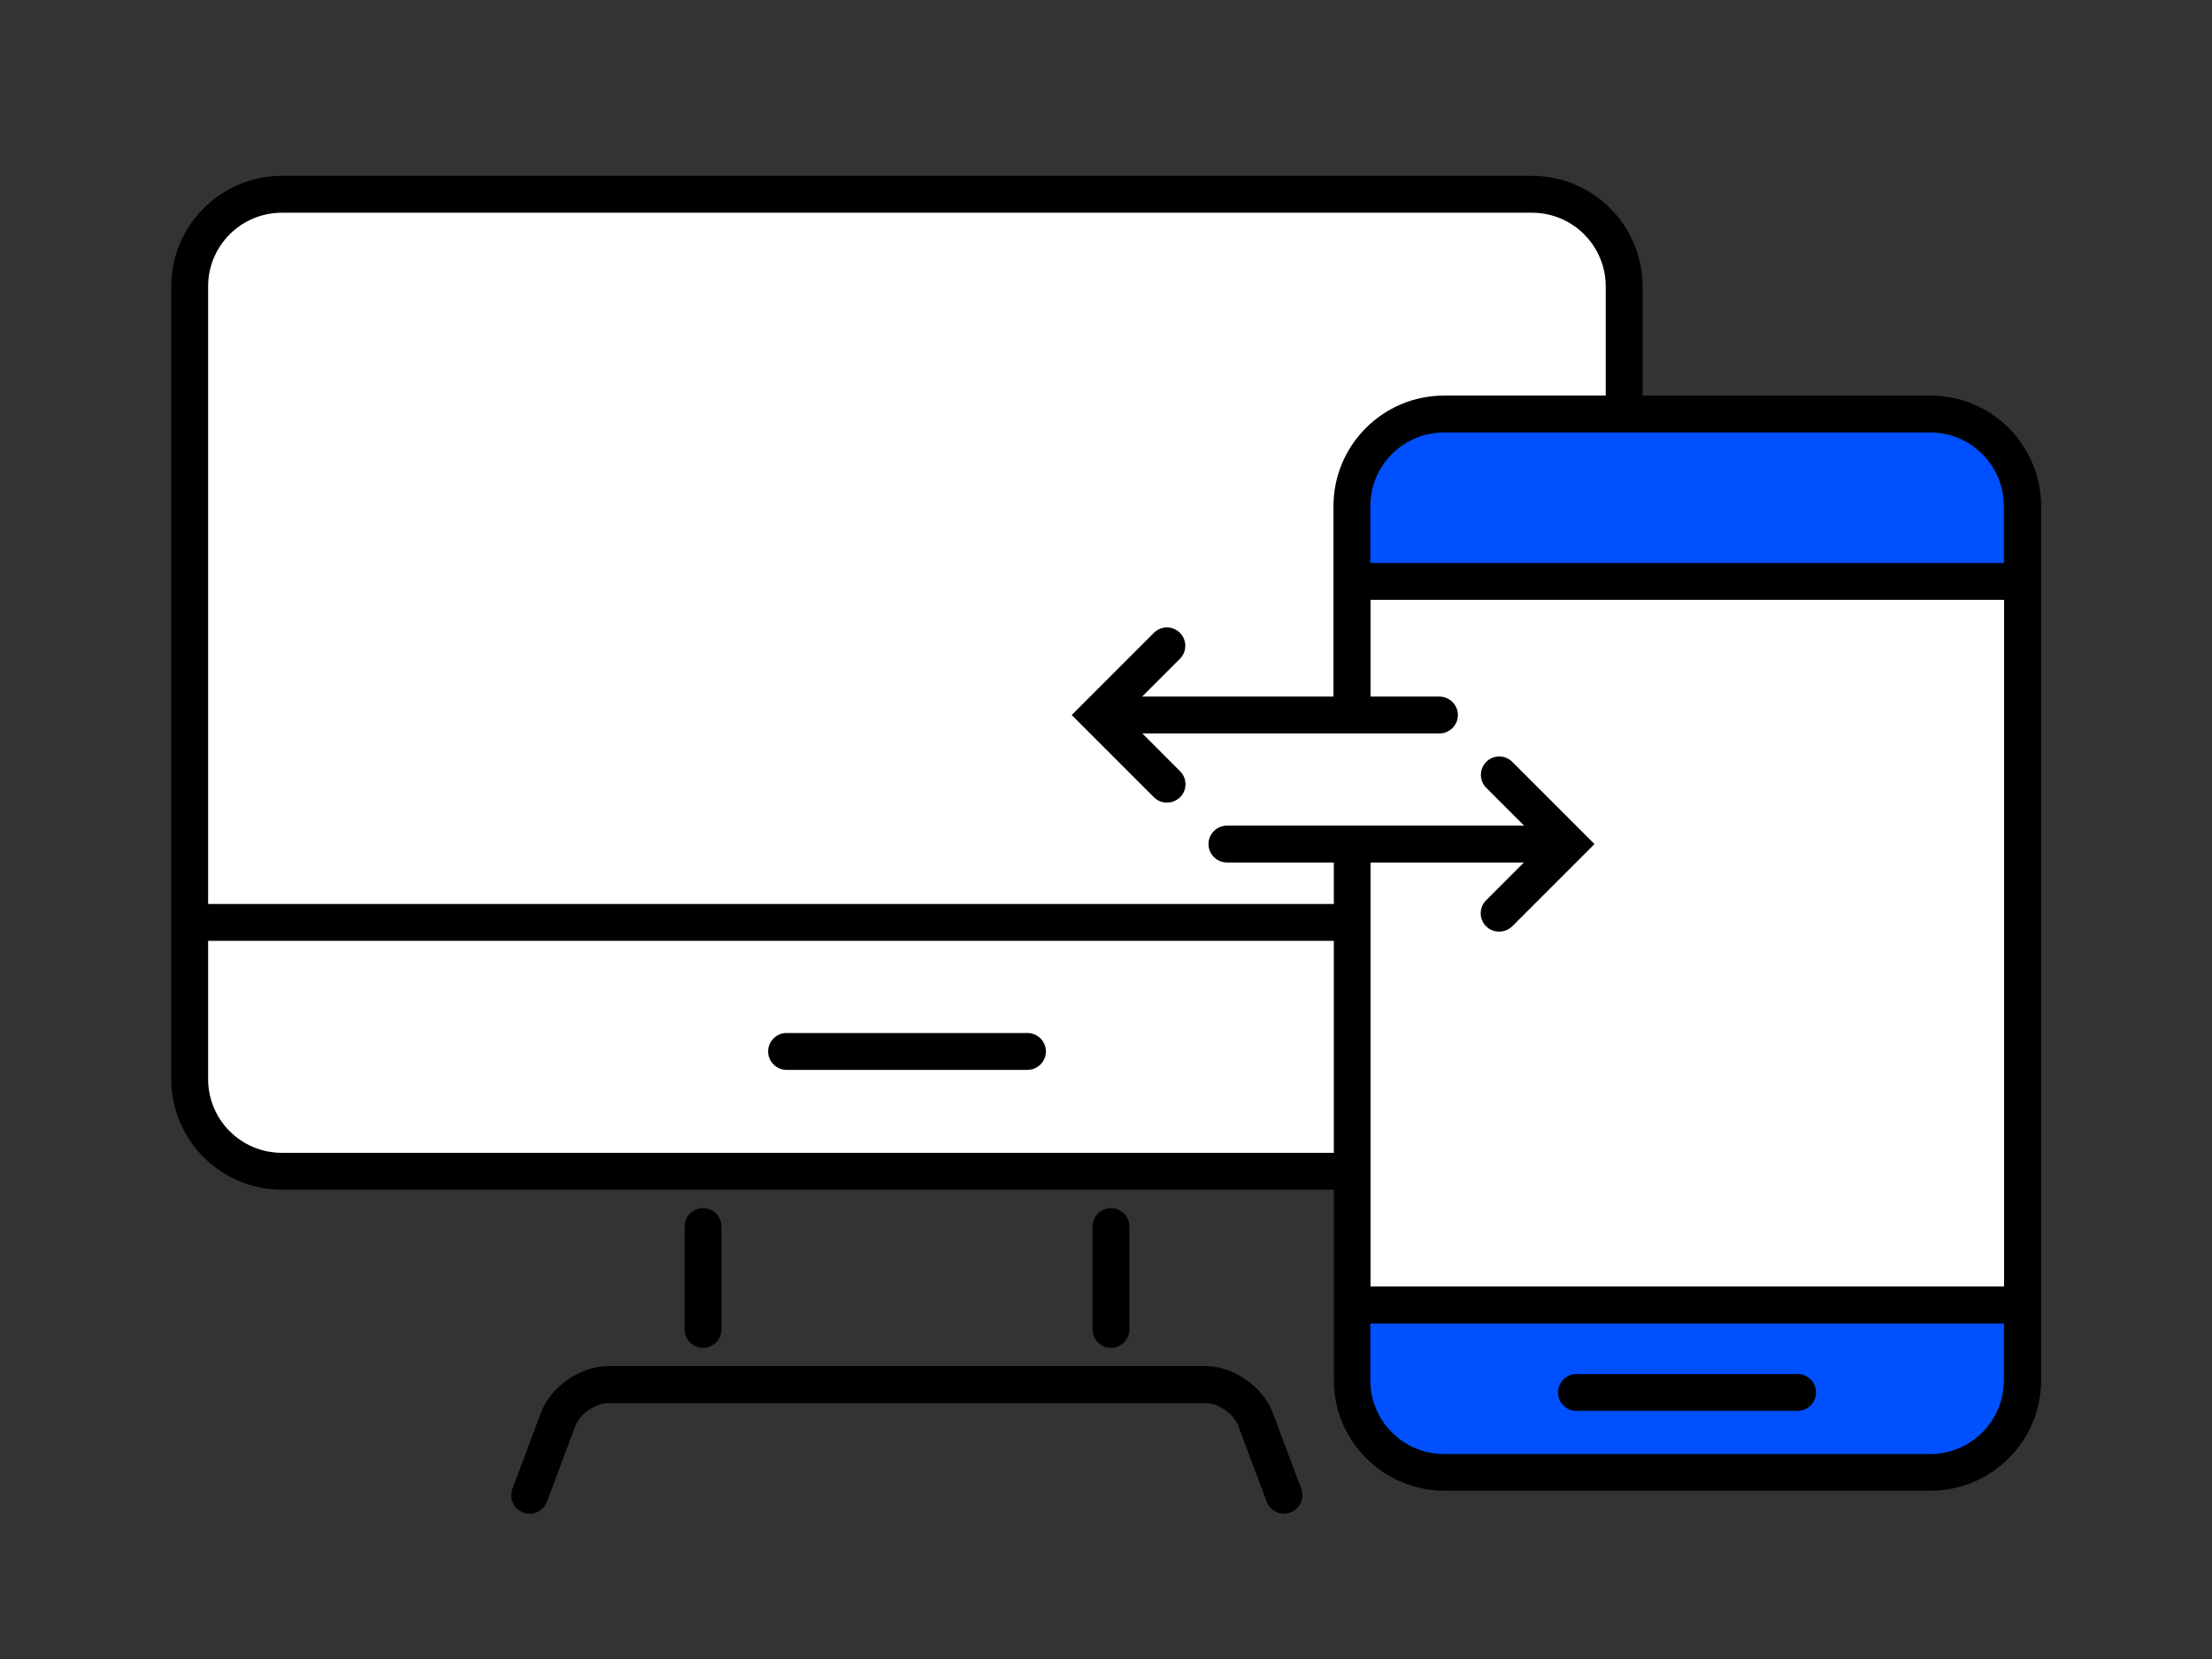 <?xml version="1.0" encoding="UTF-8"?><svg id="_レイヤー_2" xmlns="http://www.w3.org/2000/svg" width="120" height="90" viewBox="0 0 120 90"><rect x="0" y="0" width="120" height="90" fill="#333333" stroke="none"/><defs><style>.cls-1{fill:none;}.cls-1,.cls-2,.cls-3,.cls-4{stroke-width:0px;}.cls-2{fill:#000;}.cls-3{fill:#0050ff;}.cls-4{fill:#fff;}</style></defs><g id="_文字"><rect class="cls-4" x="10.29" y="10.54" width="77.82" height="53" rx="5" ry="5"/><path class="cls-2" d="M69.66,82.12c-.4,0-.79-.25-.94-.65l-1.55-4.13c-.24-.64-1.08-1.22-1.77-1.22h-32.41c-.68,0-1.53.58-1.77,1.22l-1.55,4.13c-.2.52-.78.78-1.29.58-.52-.19-.78-.77-.58-1.29l1.55-4.13c.53-1.41,2.13-2.52,3.64-2.52h32.41c1.51,0,3.11,1.11,3.64,2.52l1.55,4.13c.19.52-.07,1.09-.58,1.29-.12.04-.23.06-.35.06Z"/><path class="cls-2" d="M60.27,73.12c-.55,0-1-.45-1-1v-5.58c0-.55.45-1,1-1s1,.45,1,1v5.58c0,.55-.45,1-1,1Z"/><path class="cls-2" d="M38.14,73.12c-.55,0-1-.45-1-1v-5.58c0-.55.45-1,1-1s1,.45,1,1v5.58c0,.55-.45,1-1,1Z"/><path class="cls-2" d="M83.11,9.54H15.29c-3.31,0-6,2.69-6,6v43c0,3.31,2.69,6,6,6h67.82c3.31,0,6-2.69,6-6V15.54c0-3.31-2.69-6-6-6ZM15.29,11.54h67.82c2.21,0,4,1.79,4,4v33.5H11.29V15.54c0-2.21,1.79-4,4-4ZM83.11,62.54H15.29c-2.21,0-4-1.79-4-4v-7.5h75.82v7.5c0,2.21-1.79,4-4,4Z"/><path class="cls-2" d="M55.74,58.04h-13.07c-.55,0-1-.45-1-1s.45-1,1-1h13.07c.55,0,1,.45,1,1s-.45,1-1,1Z"/><rect class="cls-4" x="73.34" y="22.46" width="36.37" height="57.41" rx="5" ry="5"/><path class="cls-3" d="M109.71,74.88c0,2.75-2.25,5-5,5h-26.37c-2.75,0-5-2.25-5-5v-4.08h36.37v4.08Z"/><path class="cls-3" d="M109.71,27.46c0-2.75-2.25-5-5-5h-26.37c-2.75,0-5,2.25-5,5v4.08h36.37v-4.08Z"/><path class="cls-2" d="M97.52,76.54h-12c-.55,0-1-.45-1-1s.45-1,1-1h12c.55,0,1,.45,1,1s-.45,1-1,1Z"/><path class="cls-1" d="M104.71,23.46h-26.37c-2.21,0-4,1.79-4,4v3.08h34.37v-3.08c0-2.21-1.79-4-4-4Z"/><polygon class="cls-1" points="78.07 45.79 74.34 45.79 74.34 69.8 108.71 69.8 108.71 32.54 74.34 32.54 74.34 38.79 78.07 38.79 78.07 45.79"/><path class="cls-1" d="M74.34,74.88c0,2.21,1.79,4,4,4h26.37c2.21,0,4-1.79,4-4v-3.08h-34.37v3.08Z"/><path class="cls-2" d="M104.71,21.46h-26.37c-3.31,0-6,2.69-6,6v10.33h-10.38l2.05-2.05c.39-.39.39-1.02,0-1.41-.39-.39-1.02-.39-1.41,0l-4.46,4.46,4.46,4.46c.2.2.45.29.71.29s.51-.1.71-.29c.39-.39.39-1.02,0-1.41l-2.05-2.05h16.12c.55,0,1-.45,1-1s-.45-1-1-1h-3.74v-5.25h34.37v37.25h-34.37v-23h8.32l-2.05,2.05c-.39.39-.39,1.02,0,1.41.2.2.45.29.71.29s.51-.1.71-.29l4.46-4.46-4.46-4.46c-.39-.39-1.02-.39-1.41,0-.39.39-.39,1.02,0,1.41l2.05,2.05h-16.12c-.55,0-1,.45-1,1s.45,1,1,1h5.8v28.08c0,3.31,2.69,6,6,6h26.37c3.31,0,6-2.69,6-6V27.46c0-3.31-2.69-6-6-6ZM108.71,74.88c0,2.21-1.79,4-4,4h-26.37c-2.21,0-4-1.79-4-4v-3.08h34.37v3.08ZM108.71,30.54h-34.37v-3.08c0-2.21,1.79-4,4-4h26.37c2.21,0,4,1.79,4,4v3.08Z"/><rect class="cls-1" width="120" height="90"/></g></svg>